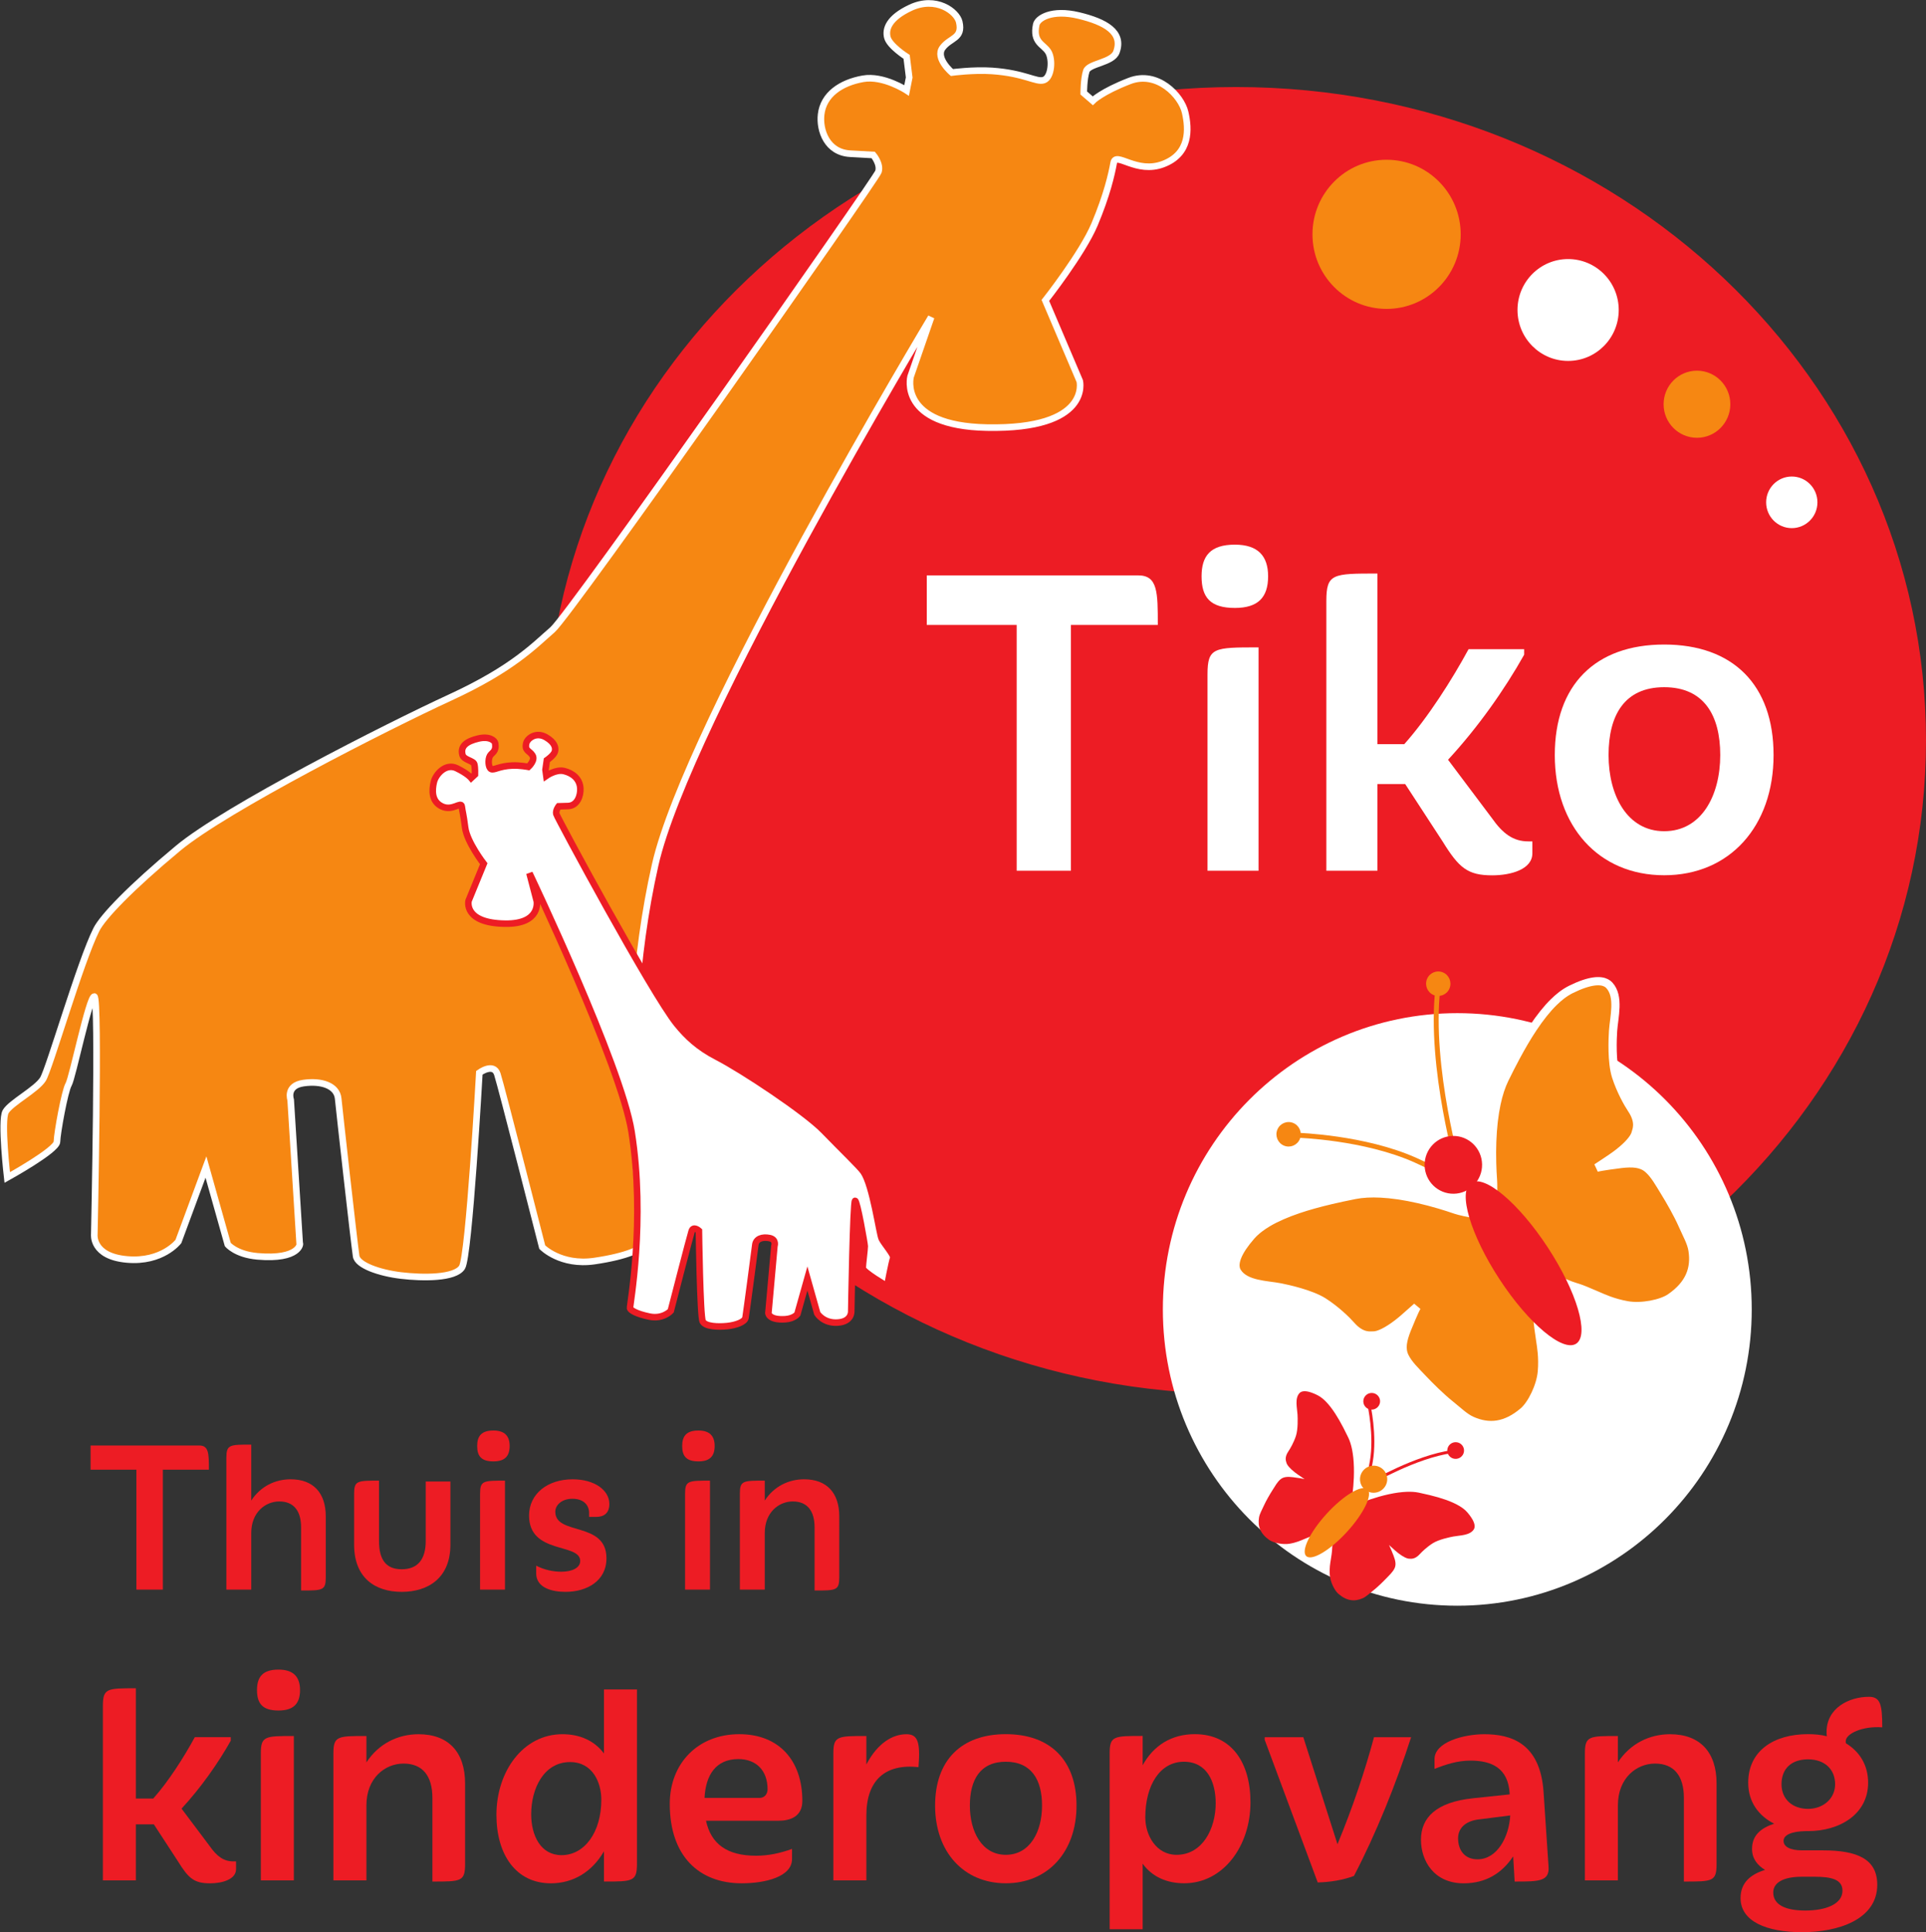 <?xml version="1.0" encoding="UTF-8" standalone="no"?>
<!-- Created with Inkscape (http://www.inkscape.org/) -->

<svg
   xmlns:dc="http://purl.org/dc/elements/1.1/"
   xmlns:cc="http://creativecommons.org/ns#"
   xmlns:rdf="http://www.w3.org/1999/02/22-rdf-syntax-ns#"
   xmlns:svg="http://www.w3.org/2000/svg"
   xmlns="http://www.w3.org/2000/svg"
   xmlns:sodipodi="http://sodipodi.sourceforge.net/DTD/sodipodi-0.dtd"
   xmlns:inkscape="http://www.inkscape.org/namespaces/inkscape"
   width="100mm"
   height="100.335mm"
   viewBox="0 0 100 100.335"
   version="1.1"
   id="svg8"
   inkscape:version="0.92.3 (2405546, 2018-03-11)"
   sodipodi:docname="logo.svg">
  <rect x="0" y="0" width="100" height="100.335" fill="#333333" stroke="none"/>
  <defs
     id="defs2">
    <clipPath
       id="clipPath831"
       clipPathUnits="userSpaceOnUse">
      <path
         inkscape:connector-curvature="0"
         id="path829"
         d="M 0,595.275 H 841.89 V 0 H 0 Z" />
    </clipPath>
  </defs>
  <sodipodi:namedview
     id="base"
     pagecolor="#ffffff"
     bordercolor="#666666"
     borderopacity="1.0"
     inkscape:pageopacity="0.0"
     inkscape:pageshadow="2"
     inkscape:zoom="0.98994949"
     inkscape:cx="91.343947"
     inkscape:cy="209.49202"
     inkscape:document-units="mm"
     inkscape:current-layer="layer1"
     showgrid="false"
     fit-margin-top="0"
     fit-margin-left="0"
     fit-margin-right="0"
     fit-margin-bottom="0"
     inkscape:window-width="1920"
     inkscape:window-height="1001"
     inkscape:window-x="-9"
     inkscape:window-y="-9"
     inkscape:window-maximized="1" />
  <g
     inkscape:label="Layer 1"
     inkscape:groupmode="layer"
     id="layer1"
     transform="translate(-203.168,-29.427)">
    <g
       id="g877"
       transform="matrix(0.512,0,0,-0.512,302.994,67.874)">
      <path
         d="m 0,0 c 0,-36.416 -31.171,-65.934 -69.622,-65.934 -38.451,0 -69.621,29.518 -69.621,65.934 0,36.414 31.17,65.926 69.621,65.926 C -31.171,65.926 0,36.414 0,0"
         style="fill:#ed1c24;fill-opacity:1;fill-rule:nonzero;stroke:none"
         id="path879"
         inkscape:connector-curvature="0" />
    </g>
    <g
       id="g881"
       transform="matrix(0.512,0,0,-0.512,302.994,67.874)">
      <path
         d="m 0,0 c 0,-36.416 -31.171,-65.934 -69.622,-65.934 -38.451,0 -69.621,29.518 -69.621,65.934 0,36.414 31.17,65.926 69.621,65.926 C -31.171,65.926 0,36.414 0,0 Z"
         style="fill:none;stroke:#ed1c24;stroke-width:0.679;stroke-linecap:butt;stroke-linejoin:miter;stroke-miterlimit:4;stroke-dasharray:none;stroke-opacity:1"
         id="path883"
         inkscape:connector-curvature="0" />
    </g>
    <g
       id="g885"
       transform="matrix(0.512,0,0,-0.512,294.12,97.42)">
      <path
         d="m 0,0 c 0,-16.595 -13.368,-30.048 -29.859,-30.048 -16.49,0 -29.858,13.453 -29.858,30.048 0,16.595 13.368,30.048 29.858,30.048 C -13.368,30.048 0,16.595 0,0"
         style="fill:#ffffff;fill-opacity:1;fill-rule:nonzero;stroke:none"
         id="path887"
         inkscape:connector-curvature="0" />
    </g>
    <g
       id="g889"
       transform="matrix(0.512,0,0,-0.512,291.046,94.351)">
      <path
         d="M 0,0 C -0.126,0.806 -0.58,1.578 -1.035,2.609 -1.49,3.64 -2.271,5.015 -2.834,5.922 -3.396,6.828 -3.844,7.672 -4.511,8.255 -5.177,8.838 -6.06,8.894 -7.231,8.76 -7.636,8.713 -9.337,8.49 -9.729,8.369 c 0.525,0.34 1.028,0.673 1.497,0.994 0.237,0.161 0.461,0.323 0.669,0.483 l 0.016,0.012 c 0.995,0.767 1.659,1.529 1.778,2.039 0.003,0.011 0.005,0.023 0.008,0.034 0.041,0.21 0.5,1.032 -0.423,2.404 -0.354,0.525 -1.118,1.866 -1.577,3.31 -0.458,1.443 -0.345,3.857 -0.297,4.601 0.089,1.384 0.682,3.502 -0.388,4.642 -0.324,0.346 -1.029,0.654 -2.597,0.119 -0.391,-0.134 -0.821,-0.316 -1.277,-0.541 -0.321,-0.157 -0.648,-0.364 -0.974,-0.614 -0.259,-0.199 -0.523,-0.432 -0.785,-0.689 -0.68,-0.667 -1.385,-1.55 -2.098,-2.623 -0.573,-0.861 -1.154,-1.846 -1.775,-3.009 -0.348,-0.652 -0.709,-1.359 -1.102,-2.162 -0.339,-0.691 -0.616,-1.536 -0.823,-2.51 -0.112,-0.533 -0.206,-1.111 -0.277,-1.719 -0.009,-0.069 -0.016,-0.141 -0.024,-0.215 -0.03,-0.275 -0.056,-0.56 -0.077,-0.848 -0.026,-0.345 -0.045,-0.704 -0.058,-1.067 -0.026,-0.696 -0.028,-1.424 -0.008,-2.166 0.016,-0.577 0.045,-1.168 0.087,-1.755 0.055,-0.76 -0.027,-3.292 -0.152,-3.751 -0.006,0.003 -2.9,0.517 -3.619,0.766 -0.557,0.192 -1.12,0.372 -1.674,0.536 -0.712,0.21 -1.416,0.395 -2.095,0.55 -0.354,0.081 -0.706,0.154 -1.046,0.219 -0.283,0.054 -0.566,0.102 -0.839,0.144 -0.073,0.011 -0.145,0.023 -0.214,0.032 -0.606,0.088 -1.189,0.146 -1.732,0.175 C -32.6,5.811 -33.488,5.761 -34.243,5.611 -35.12,5.438 -35.896,5.272 -36.615,5.103 -37.9,4.802 -39.001,4.495 -39.98,4.164 -41.201,3.751 -42.235,3.296 -43.055,2.812 -43.371,2.625 -43.664,2.429 -43.923,2.23 c -0.325,-0.25 -0.61,-0.513 -0.844,-0.782 -0.335,-0.384 -0.621,-0.752 -0.852,-1.096 -0.921,-1.377 -0.804,-2.137 -0.554,-2.54 0.826,-1.327 3.026,-1.299 4.386,-1.57 0.731,-0.145 3.092,-0.658 4.369,-1.472 1.277,-0.815 2.376,-1.899 2.793,-2.376 1.087,-1.246 2,-1.013 2.213,-1.028 0.012,0 0.024,-10e-4 0.035,-10e-4 0.523,-0.017 1.431,0.429 2.428,1.193 l 0.016,0.012 c 0.208,0.16 0.423,0.335 0.639,0.522 0.431,0.371 0.882,0.771 1.346,1.19 -0.218,-0.347 -0.872,-1.933 -1.021,-2.312 -0.431,-1.097 -0.605,-1.965 -0.213,-2.759 0.392,-0.794 1.092,-1.445 1.823,-2.221 0.731,-0.777 1.858,-1.886 2.737,-2.592 0.879,-0.705 1.508,-1.342 2.255,-1.672 1.722,-0.76 3.415,-0.597 5.21,0.932 0.844,0.719 1.755,2.57 1.879,4.042 0.124,1.472 -0.081,2.57 -0.173,3.198 -0.151,1.041 -0.236,1.612 -0.258,2.07 -0.004,0.09 -0.007,0.166 -0.009,0.228 -0.007,0.321 -0.045,0.742 -0.106,1.184 -0.082,0.599 -0.997,3.101 -0.751,2.655 0.149,-0.269 1.351,-1.639 1.637,-1.854 0.157,-0.119 0.317,-0.197 0.476,-0.233 0.089,-0.021 0.178,-0.023 0.264,-0.016 l 0.033,-0.049 c 0.003,0.002 0.007,0.002 0.01,0.005 0.003,0.002 0.005,0.004 0.008,0.006 0.022,0.017 0.044,0.041 0.066,0.063 0.058,0.014 0.117,0.024 0.171,0.051 0.047,0.023 0.087,0.047 0.12,0.073 0.003,0.002 0.006,0.004 0.009,0.006 0.003,0.003 0.004,0.006 0.007,0.009 l -0.126,0.143 c 0.032,0.084 0.051,0.175 0.055,0.271 0.006,0.162 -0.029,0.337 -0.103,0.52 -0.134,0.331 -1.148,1.845 -1.37,2.059 -0.367,0.353 1.815,-1.176 2.372,-1.41 0.411,-0.173 0.809,-0.318 1.117,-0.408 0.059,-0.017 0.132,-0.039 0.218,-0.067 0.437,-0.139 0.966,-0.368 1.934,-0.782 0.583,-0.25 1.591,-0.732 3.046,-0.991 1.454,-0.259 3.477,0.144 4.389,0.775 C -0.302,-3.453 0.291,-1.86 0,0"
         style="fill:#f68712;fill-opacity:1;fill-rule:nonzero;stroke:none"
         id="path891"
         inkscape:connector-curvature="0" />
    </g>
    <g
       id="g893"
       transform="matrix(0.512,0,0,-0.512,291.046,94.351)">
      <path
         d="M 0,0 C -0.126,0.806 -0.58,1.578 -1.035,2.609 -1.49,3.64 -2.271,5.015 -2.834,5.922 -3.396,6.828 -3.844,7.672 -4.511,8.255 -5.177,8.838 -6.06,8.894 -7.231,8.76 -7.636,8.713 -9.337,8.49 -9.729,8.369 c 0.525,0.34 1.028,0.673 1.497,0.994 0.237,0.161 0.461,0.323 0.669,0.483 l 0.016,0.012 c 0.995,0.767 1.659,1.529 1.778,2.039 0.003,0.011 0.005,0.023 0.008,0.034 0.041,0.21 0.5,1.032 -0.423,2.404 -0.354,0.525 -1.118,1.866 -1.577,3.31 -0.458,1.443 -0.345,3.857 -0.297,4.601 0.089,1.384 0.682,3.502 -0.388,4.642 -0.324,0.346 -1.029,0.654 -2.597,0.119 -0.391,-0.134 -0.821,-0.316 -1.277,-0.541 -0.321,-0.157 -0.648,-0.364 -0.974,-0.614 -0.259,-0.199 -0.523,-0.432 -0.785,-0.689 -0.68,-0.667 -1.385,-1.55 -2.098,-2.623 -0.573,-0.861 -1.154,-1.846 -1.775,-3.009 -0.348,-0.652 -0.709,-1.359 -1.102,-2.162 -0.339,-0.691 -0.616,-1.536 -0.823,-2.51 -0.112,-0.533 -0.206,-1.111 -0.277,-1.719 -0.009,-0.069 -0.016,-0.141 -0.024,-0.215 -0.03,-0.275 -0.056,-0.56 -0.077,-0.848 -0.026,-0.345 -0.045,-0.704 -0.058,-1.067 -0.026,-0.696 -0.028,-1.424 -0.008,-2.166 0.016,-0.577 0.045,-1.168 0.087,-1.755 0.055,-0.76 -0.027,-3.292 -0.152,-3.751 -0.006,0.003 -2.9,0.517 -3.619,0.766 -0.557,0.192 -1.12,0.372 -1.674,0.536 -0.712,0.21 -1.416,0.395 -2.095,0.55 -0.354,0.081 -0.706,0.154 -1.046,0.219 -0.283,0.054 -0.566,0.102 -0.839,0.144 -0.073,0.011 -0.145,0.023 -0.214,0.032 -0.606,0.088 -1.189,0.146 -1.732,0.175 C -32.6,5.811 -33.488,5.761 -34.243,5.611 -35.12,5.438 -35.896,5.272 -36.615,5.103 -37.9,4.802 -39.001,4.495 -39.98,4.164 -41.201,3.751 -42.235,3.296 -43.055,2.812 -43.371,2.625 -43.664,2.429 -43.923,2.23 c -0.325,-0.25 -0.61,-0.513 -0.844,-0.782 -0.335,-0.384 -0.621,-0.752 -0.852,-1.096 -0.921,-1.377 -0.804,-2.137 -0.554,-2.54 0.826,-1.327 3.026,-1.299 4.386,-1.57 0.731,-0.145 3.092,-0.658 4.369,-1.472 1.277,-0.815 2.376,-1.899 2.793,-2.376 1.087,-1.246 2,-1.013 2.213,-1.028 0.012,0 0.024,-10e-4 0.035,-10e-4 0.523,-0.017 1.431,0.429 2.428,1.193 l 0.016,0.012 c 0.208,0.16 0.423,0.335 0.639,0.522 0.431,0.371 0.882,0.771 1.346,1.19 -0.218,-0.347 -0.872,-1.933 -1.021,-2.312 -0.431,-1.097 -0.605,-1.965 -0.213,-2.759 0.392,-0.794 1.092,-1.445 1.823,-2.221 0.731,-0.777 1.858,-1.886 2.737,-2.592 0.879,-0.705 1.508,-1.342 2.255,-1.672 1.722,-0.76 3.415,-0.597 5.21,0.932 0.844,0.719 1.755,2.57 1.879,4.042 0.124,1.472 -0.081,2.57 -0.173,3.198 -0.151,1.041 -0.236,1.612 -0.258,2.07 -0.004,0.09 -0.007,0.166 -0.009,0.228 -0.007,0.321 -0.045,0.742 -0.106,1.184 -0.082,0.599 -0.997,3.101 -0.751,2.655 0.149,-0.269 1.351,-1.639 1.637,-1.854 0.157,-0.119 0.317,-0.197 0.476,-0.233 0.089,-0.021 0.178,-0.023 0.264,-0.016 l 0.033,-0.049 c 0.003,0.002 0.007,0.002 0.01,0.005 0.003,0.002 0.005,0.004 0.008,0.006 0.022,0.017 0.044,0.041 0.066,0.063 0.058,0.014 0.117,0.024 0.171,0.051 0.047,0.023 0.087,0.047 0.12,0.073 0.003,0.002 0.006,0.004 0.009,0.006 0.003,0.003 0.004,0.006 0.007,0.009 l -0.126,0.143 c 0.032,0.084 0.051,0.175 0.055,0.271 0.006,0.162 -0.029,0.337 -0.103,0.52 -0.134,0.331 -1.148,1.845 -1.37,2.059 -0.367,0.353 1.815,-1.176 2.372,-1.41 0.411,-0.173 0.809,-0.318 1.117,-0.408 0.059,-0.017 0.132,-0.039 0.218,-0.067 0.437,-0.139 0.966,-0.368 1.934,-0.782 0.583,-0.25 1.591,-0.732 3.046,-0.991 1.454,-0.259 3.477,0.144 4.389,0.775 C -0.302,-3.453 0.291,-1.86 0,0 Z"
         style="fill:none;stroke:#ffffff;stroke-width:0.835;stroke-linecap:butt;stroke-linejoin:miter;stroke-miterlimit:4;stroke-dasharray:none;stroke-opacity:1"
         id="path895"
         inkscape:connector-curvature="0" />
    </g>
    <g
       id="g897"
       transform="matrix(0.512,0,0,-0.512,277.604,81.095)">
      <path
         d="M 0,0 C -0.631,0.261 -0.933,0.987 -0.674,1.622 -0.415,2.257 0.307,2.56 0.938,2.299 1.569,2.038 1.87,1.312 1.611,0.677 1.352,0.043 0.631,-0.261 0,0"
         style="fill:#f68712;fill-opacity:1;fill-rule:nonzero;stroke:none"
         id="path899"
         inkscape:connector-curvature="0" />
    </g>
    <g
       id="g901"
       transform="matrix(0.512,0,0,-0.512,278.953,90.336)">
      <path
         d="M 0,0 C 0,0 -3.124,10.734 -2.205,18.706"
         style="fill:none;stroke:#f68712;stroke-width:0.501;stroke-linecap:round;stroke-linejoin:round;stroke-miterlimit:10;stroke-dasharray:none;stroke-opacity:1"
         id="path903"
         inkscape:connector-curvature="0" />
    </g>
    <g
       id="g905"
       transform="matrix(0.512,0,0,-0.512,270.536,88.377)">
      <path
         d="m 0,0 c 0,0 6.803,-0.202 11.992,-2.538 1.968,-0.887 3.872,-1.859 3.872,-1.859"
         style="fill:#ffffff;fill-opacity:1;fill-rule:nonzero;stroke:#f68712;stroke-width:0.501;stroke-linecap:round;stroke-linejoin:round;stroke-miterlimit:4;stroke-dasharray:none;stroke-opacity:1"
         id="path907"
         inkscape:connector-curvature="0" />
    </g>
    <g
       id="g909"
       transform="matrix(0.512,0,0,-0.512,269.834,88.915)">
      <path
         d="M 0,0 C -0.631,0.261 -0.933,0.987 -0.674,1.622 -0.415,2.257 0.307,2.56 0.938,2.299 1.569,2.038 1.87,1.312 1.611,0.677 1.352,0.043 0.631,-0.261 0,0"
         style="fill:#f68712;fill-opacity:1;fill-rule:nonzero;stroke:none"
         id="path911"
         inkscape:connector-curvature="0" />
    </g>
    <g
       id="g913"
       transform="matrix(0.512,0,0,-0.512,283.526,94.194)">
      <path
         d="m 0,0 c 2.948,-4.501 4.244,-8.875 2.895,-9.77 -1.349,-0.894 -4.832,2.03 -7.78,6.531 -2.947,4.502 -4.243,8.876 -2.894,9.77 C -6.43,7.425 -2.948,4.501 0,0"
         style="fill:#ed1c24;fill-opacity:1;fill-rule:nonzero;stroke:none"
         id="path915"
         inkscape:connector-curvature="0" />
    </g>
    <g
       id="g917"
       transform="matrix(0.512,0,0,-0.512,280.119,89.889)">
      <path
         d="M 0,0 C 0.025,-1.619 -1.259,-2.951 -2.868,-2.976 -4.477,-3 -5.801,-1.708 -5.826,-0.089 -5.85,1.53 -4.566,2.862 -2.958,2.887 -1.349,2.911 -0.025,1.619 0,0"
         style="fill:#ed1c24;fill-opacity:1;fill-rule:nonzero;stroke:none"
         id="path919"
         inkscape:connector-curvature="0" />
    </g>
    <g
       id="g921"
       transform="matrix(0.512,0,0,-0.512,210.25,111.969)">
      <path
         d="m 0,0 v 12.165 h -4.646 v 2.451 H 6.382 c 0.97,0 0.97,-0.84 0.97,-2.451 H 2.683 V 0 Z"
         style="fill:#ed1c24;fill-opacity:1;fill-rule:nonzero;stroke:none"
         id="path923"
         inkscape:connector-curvature="0" />
    </g>
    <g
       id="g925"
       transform="matrix(0.512,0,0,-0.512,218.801,112.015)">
      <path
         d="m 0,0 v 6.4 c 0,1.68 -0.745,2.632 -2.211,2.632 -1.398,0 -2.842,-1.089 -2.842,-3.199 V 0.091 h -2.525 v 13.346 c 0,1.36 0.316,1.36 2.525,1.36 V 9.124 c 0.948,1.453 2.436,2.156 3.992,2.156 2.301,0 3.564,-1.385 3.564,-3.768 V 1.362 C 2.503,0 2.209,0 0,0"
         style="fill:#ed1c24;fill-opacity:1;fill-rule:nonzero;stroke:none"
         id="path927"
         inkscape:connector-curvature="0" />
    </g>
    <g
       id="g929"
       transform="matrix(0.512,0,0,-0.512,224.025,112.085)">
      <path
         d="M 0,0 C -2.684,0 -4.826,1.406 -4.826,4.788 V 9.94 c 0,1.34 0.315,1.34 2.525,1.34 V 5.151 c 0,-1.906 0.723,-2.86 2.301,-2.86 1.578,0 2.436,0.954 2.436,2.86 v 6.038 H 4.939 V 4.788 C 4.939,1.406 2.683,0 0,0"
         style="fill:#ed1c24;fill-opacity:1;fill-rule:nonzero;stroke:none"
         id="path931"
         inkscape:connector-curvature="0" />
    </g>
    <g
       id="g933"
       transform="matrix(0.512,0,0,-0.512,228.094,111.969)">
      <path
         d="m 0,0 v 9.714 c 0,1.339 0.316,1.339 2.526,1.339 V 0 Z m 1.353,13.005 c -1.218,0 -1.647,0.522 -1.647,1.566 0,0.998 0.429,1.566 1.647,1.566 1.15,0 1.646,-0.568 1.646,-1.566 0,-1.044 -0.496,-1.566 -1.646,-1.566"
         style="fill:#ed1c24;fill-opacity:1;fill-rule:nonzero;stroke:none"
         id="path935"
         inkscape:connector-curvature="0" />
    </g>
    <g
       id="g937"
       transform="matrix(0.512,0,0,-0.512,232.531,112.085)">
      <path
         d="m 0,0 c -1.375,0 -2.977,0.407 -2.977,1.883 v 0.772 c 0.79,-0.409 1.692,-0.613 2.548,-0.613 1.084,0 1.917,0.386 1.917,1.09 0,1.861 -5.186,0.635 -5.186,4.607 0,2.201 1.872,3.677 4.42,3.677 2.256,0 3.722,-1.135 3.722,-2.497 0,-0.953 -0.565,-1.317 -1.331,-1.317 H 2.391 v 0.386 c 0,0.818 -0.564,1.453 -1.691,1.453 -1.082,0 -1.737,-0.635 -1.737,-1.317 0,-2.451 5.187,-0.93 5.187,-4.72 C 4.15,1.089 2.143,0 0,0"
         style="fill:#ed1c24;fill-opacity:1;fill-rule:nonzero;stroke:none"
         id="path939"
         inkscape:connector-curvature="0" />
    </g>
    <g
       id="g941"
       transform="matrix(0.512,0,0,-0.512,238.738,111.969)">
      <path
         d="m 0,0 v 9.714 c 0,1.339 0.316,1.339 2.526,1.339 V 0 Z m 1.353,13.005 c -1.218,0 -1.647,0.522 -1.647,1.566 0,0.998 0.429,1.566 1.647,1.566 1.15,0 1.646,-0.568 1.646,-1.566 0,-1.044 -0.496,-1.566 -1.646,-1.566"
         style="fill:#ed1c24;fill-opacity:1;fill-rule:nonzero;stroke:none"
         id="path943"
         inkscape:connector-curvature="0" />
    </g>
    <g
       id="g945"
       transform="matrix(0.512,0,0,-0.512,245.462,112.015)">
      <path
         d="m 0,0 v 6.4 c 0,1.68 -0.745,2.632 -2.211,2.632 -1.398,0 -2.841,-1.089 -2.841,-3.199 V 0.091 h -2.526 v 9.713 c 0,1.34 0.316,1.34 2.526,1.34 v -2.02 c 0.947,1.453 2.435,2.156 3.991,2.156 2.301,0 3.564,-1.385 3.564,-3.768 V 1.362 C 2.503,0 2.209,0 0,0"
         style="fill:#ed1c24;fill-opacity:1;fill-rule:nonzero;stroke:none"
         id="path947"
         inkscape:connector-curvature="0" />
    </g>
    <g
       id="g949"
       transform="matrix(0.512,0,0,-0.512,215.424,126.481)">
      <path
         d="m 0,0 c 0,-1.051 -1.405,-1.442 -2.629,-1.442 -1.614,0 -2.181,0.48 -3.257,2.224 l -2.45,3.758 h -1.822 v -5.682 h -3.346 v 17.679 c 0,1.803 0.418,1.803 3.346,1.803 V 7.156 h 1.762 c 1.554,1.744 3.137,4.239 4.213,6.224 h 3.646 v -0.361 c -1.285,-2.285 -3.018,-4.75 -4.99,-6.886 l 2.868,-3.818 c 0.717,-1.022 1.404,-1.533 2.39,-1.533 H 0 Z"
         style="fill:#ed1c24;fill-opacity:1;fill-rule:nonzero;stroke:none"
         id="path951"
         inkscape:connector-curvature="0" />
    </g>
    <g
       id="g953"
       transform="matrix(0.512,0,0,-0.512,216.711,127.066)">
      <path
         d="m 0,0 v 12.868 c 0,1.773 0.419,1.773 3.347,1.773 V 0 Z m 1.793,17.227 c -1.613,0 -2.182,0.692 -2.182,2.075 0,1.323 0.569,2.074 2.182,2.074 1.524,0 2.181,-0.751 2.181,-2.074 0,-1.383 -0.657,-2.075 -2.181,-2.075"
         style="fill:#ed1c24;fill-opacity:1;fill-rule:nonzero;stroke:none"
         id="path955"
         inkscape:connector-curvature="0" />
    </g>
    <g
       id="g957"
       transform="matrix(0.512,0,0,-0.512,225.619,127.128)">
      <path
         d="m 0,0 v 8.479 c 0,2.225 -0.986,3.487 -2.928,3.487 -1.852,0 -3.764,-1.442 -3.764,-4.239 V 0.121 h -3.347 v 12.868 c 0,1.773 0.419,1.773 3.347,1.773 v -2.675 c 1.255,1.924 3.227,2.856 5.287,2.856 3.048,0 4.72,-1.833 4.72,-4.991 V 1.805 C 3.315,0 2.927,0 0,0"
         style="fill:#ed1c24;fill-opacity:1;fill-rule:nonzero;stroke:none"
         id="path959"
         inkscape:connector-curvature="0" />
    </g>
    <g
       id="g961"
       transform="matrix(0.512,0,0,-0.512,232.324,125.757)">
      <path
         d="m 0,0 c 2.329,0 4.033,2.315 4.033,5.622 0,1.774 -0.896,3.819 -3.167,3.819 -2.659,0 -3.944,-2.676 -3.944,-5.292 C -3.078,1.954 -2.092,0 0,0 m 0.089,12.267 c 1.733,0 3.226,-0.631 4.213,-1.954 v 6.494 H 7.648 V -0.872 c 0,-1.804 -0.418,-1.804 -3.346,-1.804 v 3.067 c -1.195,-2.075 -3.107,-3.247 -5.378,-3.247 -3.555,0 -5.527,2.916 -5.527,6.945 0,4.42 2.719,8.178 6.692,8.178"
         style="fill:#ed1c24;fill-opacity:1;fill-rule:nonzero;stroke:none"
         id="path963"
         inkscape:connector-curvature="0" />
    </g>
    <g
       id="g965"
       transform="matrix(0.512,0,0,-0.512,239.748,122.785)">
      <path
         d="M 0,0 H 5.557 C 6.185,0 6.393,0.511 6.393,0.872 6.393,2.826 5.199,3.939 3.435,3.939 1.136,3.939 0.12,2.315 0,0 m 8.873,-6.194 c 0,-1.803 -2.688,-2.465 -5.109,-2.465 -4.271,0 -7.289,2.705 -7.289,8.058 0,4.088 2.838,7.065 7.05,7.065 4.063,0 6.394,-2.706 6.394,-6.765 0,-1.593 -1.225,-2.014 -2.42,-2.014 H 0.15 c 0.507,-2.346 2.121,-3.548 5.079,-3.548 1.284,0 2.479,0.27 3.644,0.692 z"
         style="fill:#ed1c24;fill-opacity:1;fill-rule:nonzero;stroke:none"
         id="path967"
         inkscape:connector-curvature="0" />
    </g>
    <g
       id="g969"
       transform="matrix(0.512,0,0,-0.512,246.437,127.066)">
      <path
         d="m 0,0 v 12.868 c 0,1.773 0.419,1.773 3.347,1.773 v -2.886 c 1.134,2.166 2.658,3.067 4.062,3.067 1.135,0 1.434,-0.752 1.225,-3.337 C 5.259,11.846 3.347,10.162 3.347,6.584 V 0 Z"
         style="fill:#ed1c24;fill-opacity:1;fill-rule:nonzero;stroke:none"
         id="path971"
         inkscape:connector-curvature="0" />
    </g>
    <g
       id="g973"
       transform="matrix(0.512,0,0,-0.512,255.391,120.906)">
      <path
         d="m 0,0 c -2.599,0 -3.645,-1.834 -3.645,-4.449 0,-2.645 1.224,-4.991 3.645,-4.991 2.449,0 3.674,2.346 3.674,4.991 C 3.674,-1.834 2.599,0 0,0 m 0,-12.326 c -4.303,0 -7.171,3.217 -7.171,7.877 0,4.6 2.66,7.246 7.171,7.246 4.511,0 7.17,-2.646 7.17,-7.246 0,-4.66 -2.868,-7.877 -7.17,-7.877"
         style="fill:#ed1c24;fill-opacity:1;fill-rule:nonzero;stroke:none"
         id="path975"
         inkscape:connector-curvature="0" />
    </g>
    <g
       id="g977"
       transform="matrix(0.512,0,0,-0.512,264.637,120.906)">
      <path
         d="m 0,0 c -2.421,0 -3.914,-2.374 -3.914,-5.652 0,-1.803 1.105,-3.788 3.167,-3.788 2.629,0 3.972,2.646 3.972,5.232 C 3.225,-2.013 2.329,0 0,0 m -7.529,-16.987 v 17.83 c 0,1.773 0.418,1.773 3.346,1.773 V -0.36 c 1.105,2.014 2.927,3.157 5.288,3.157 3.734,0 5.646,-2.886 5.646,-6.916 0,-4.419 -2.748,-8.207 -6.722,-8.207 -1.732,0 -3.226,0.631 -4.212,1.984 v -6.645 z"
         style="fill:#ed1c24;fill-opacity:1;fill-rule:nonzero;stroke:none"
         id="path979"
         inkscape:connector-curvature="0" />
    </g>
    <g
       id="g981"
       transform="matrix(0.512,0,0,-0.512,271.586,127.174)">
      <path
         d="m 0,0 -5.377,14.462 v 0.27 h 3.914 L 2.002,3.879 C 3.555,7.606 4.84,11.485 5.706,14.732 H 9.471 C 7.917,9.921 5.916,4.96 3.675,0.662 2.569,0.24 1.255,0.03 0,0"
         style="fill:#ed1c24;fill-opacity:1;fill-rule:nonzero;stroke:none"
         id="path983"
         inkscape:connector-curvature="0" />
    </g>
    <g
       id="g985"
       transform="matrix(0.512,0,0,-0.512,279.883,125.973)">
      <path
         d="M 0,0 C 2.002,0 3.197,2.285 3.317,4.449 L 0,4.029 C -1.225,3.848 -1.972,3.158 -1.972,2.135 -1.972,0.932 -1.315,0 0,0 m -0.449,6.194 3.706,0.391 v 0.091 c -0.15,2.584 -1.824,3.336 -3.974,3.336 -1.315,0 -2.51,-0.391 -3.644,-0.841 v 0.992 c 0,1.743 2.986,2.525 5.048,2.525 2.63,0 5.646,-0.842 6.005,-5.802 L 7.2,-0.721 C 7.32,-2.255 6.214,-2.255 3.764,-2.255 L 3.615,0.301 c -1.136,-1.713 -2.779,-2.736 -5.02,-2.736 -3.016,0 -4.331,2.285 -4.331,4.42 0,2.254 1.553,3.818 5.287,4.209"
         style="fill:#ed1c24;fill-opacity:1;fill-rule:nonzero;stroke:none"
         id="path987"
         inkscape:connector-curvature="0" />
    </g>
    <g
       id="g989"
       transform="matrix(0.512,0,0,-0.512,290.597,127.128)">
      <path
         d="m 0,0 v 8.479 c 0,2.225 -0.986,3.487 -2.928,3.487 -1.852,0 -3.764,-1.442 -3.764,-4.239 V 0.121 h -3.347 v 12.868 c 0,1.773 0.419,1.773 3.347,1.773 v -2.675 c 1.255,1.924 3.227,2.856 5.287,2.856 3.048,0 4.72,-1.833 4.72,-4.991 V 1.805 C 3.315,0 2.928,0 0,0"
         style="fill:#ed1c24;fill-opacity:1;fill-rule:nonzero;stroke:none"
         id="path991"
         inkscape:connector-curvature="0" />
    </g>
    <g
       id="g993"
       transform="matrix(0.512,0,0,-0.512,297.042,120.782)">
      <path
         d="m 0,0 c -1.673,0 -2.688,-0.932 -2.688,-2.525 0,-1.535 1.135,-2.497 2.688,-2.497 1.553,0 2.749,1.053 2.749,2.497 C 2.749,-1.022 1.703,0 0,0 m -0.627,-11.906 c -1.882,0 -2.898,-0.601 -2.898,-1.593 0,-1.263 1.254,-1.834 3.256,-1.834 2.032,0 3.764,0.631 3.764,2.013 0,1.144 -1.134,1.414 -2.808,1.414 z m 4.451,13.74 c 0,-0.091 0,-0.151 0.03,-0.21 1.375,-0.843 2.241,-2.195 2.241,-4 0,-3.156 -2.838,-4.901 -6.095,-4.901 h -0.239 c -1.434,-0.029 -2.24,-0.39 -2.24,-0.991 0,-0.572 0.627,-0.962 1.882,-0.962 h 2.092 c 3.495,0 5.526,-0.873 5.526,-3.488 0,-3.548 -4.003,-4.811 -7.618,-4.811 -3.586,0 -6.244,1.083 -6.244,3.459 0,1.563 1.015,2.404 2.48,2.856 -0.778,0.48 -1.315,1.142 -1.315,2.134 0,1.413 0.956,2.134 2.241,2.555 -1.554,0.783 -2.63,2.195 -2.63,4.149 0,3.248 2.6,4.932 6.065,4.932 0.657,0 1.315,-0.061 1.912,-0.212 -0.03,0.151 -0.03,0.272 -0.03,0.422 0,2.464 2.301,3.577 4.303,3.577 1.164,0 1.344,-0.812 1.344,-3.096 C 5.557,3.397 3.824,2.616 3.824,1.834"
         style="fill:#ed1c24;fill-opacity:1;fill-rule:nonzero;stroke:none"
         id="path995"
         inkscape:connector-curvature="0" />
    </g>
    <g
       id="g997"
       transform="matrix(0.512,0,0,-0.512,251.514,45.898)">
      <path
         d="m 0,0 -2.083,-6.025 c 0,0 -1.294,-4.999 7.748,-5.17 10.605,-0.201 9.406,4.714 9.406,4.714 l -3.487,8.184 c 0,0 3.755,4.769 4.994,7.724 1.255,2.992 1.716,5.044 1.934,6.231 0.218,1.187 2.3,-1.171 5.033,-0.123 2.734,1.048 2.604,3.536 2.213,5.239 -0.39,1.703 -2.82,4.272 -5.64,3.184 -2.82,-1.088 -3.731,-2.005 -3.731,-2.005 l -0.911,0.786 c 0,0 0,1.441 0.26,2.227 0.26,0.785 2.656,0.834 3.054,1.936 0.721,1.993 -1.102,3.041 -3.835,3.696 -2.733,0.655 -4.159,-0.277 -4.295,-0.917 -0.391,-1.834 0.735,-1.988 1.213,-2.763 0.479,-0.774 0.333,-2.603 -0.44,-2.867 -0.773,-0.264 -1.901,0.696 -5.273,0.927 -1.879,0.128 -4.053,-0.163 -4.053,-0.163 0,0 -1.729,1.46 -0.948,2.508 0.78,1.048 2.082,0.917 1.692,2.62 -0.242,1.052 -2.343,2.663 -4.946,1.441 -2.171,-1.02 -2.57,-2.148 -2.343,-3.013 0.229,-0.873 1.952,-1.965 1.952,-1.965 l 0.26,-2.095 -0.26,-1.31 c 0,0 -2.354,1.546 -4.425,1.179 -2.213,-0.393 -4.019,-1.588 -4.247,-3.632 -0.179,-1.608 0.602,-3.834 2.945,-3.965 l 2.343,-0.131 c 0,0 0.781,-0.917 0.521,-1.703 -0.261,-0.786 -31.225,-44.875 -33.047,-46.447 -1.822,-1.572 -3.995,-3.933 -10.393,-6.878 -6.398,-2.946 -22.733,-11.248 -27.581,-15.283 -4.848,-4.035 -7.631,-6.958 -8.28,-8.243 -1.644,-3.258 -4.768,-14.13 -5.419,-15.178 -0.65,-1.048 -3.276,-2.399 -3.785,-3.295 -0.51,-0.896 0.163,-6.673 0.163,-6.673 0,0 5.028,2.777 5.041,3.622 0.013,0.845 0.794,5.167 1.185,5.822 0.39,0.655 2.082,8.907 2.603,8.907 0.52,0 0,-24.101 0,-24.101 0,0 -0.285,-2.241 3.306,-2.561 3.592,-0.32 5.223,1.822 5.223,1.822 l 2.794,7.55 2.213,-7.859 c 0,0 0.829,-1.007 3.014,-1.198 4.275,-0.373 4.383,1.327 4.275,1.329 l -0.911,14.539 c 0,0 -0.521,1.441 1.301,1.703 1.823,0.262 3.384,-0.262 3.515,-1.572 0.13,-1.309 1.561,-14.146 1.822,-15.979 0.13,-0.917 2.343,-1.703 4.555,-1.965 2.213,-0.262 5.473,-0.292 6.186,0.836 0.713,1.129 1.754,19.728 1.754,19.728 0,0 1.432,1.048 1.822,-0.131 0.39,-1.179 4.555,-17.552 4.555,-17.552 0,0 1.863,-1.913 5.292,-1.415 3.429,0.499 4.861,1.284 4.991,1.677 0.13,0.393 -3.181,19.24 1.171,38.509 C -24.73,-41.129 0,0 0,0"
         style="fill:#f68712;fill-opacity:1;fill-rule:nonzero;stroke:none"
         id="path999"
         inkscape:connector-curvature="0" />
    </g>
    <g
       id="g1001"
       transform="matrix(0.512,0,0,-0.512,251.514,45.898)">
      <path
         d="m 0,0 -2.083,-6.025 c 0,0 -1.294,-4.999 7.748,-5.17 10.605,-0.201 9.406,4.714 9.406,4.714 l -3.487,8.184 c 0,0 3.755,4.769 4.994,7.724 1.255,2.992 1.716,5.044 1.934,6.231 0.218,1.187 2.3,-1.171 5.033,-0.123 2.734,1.048 2.604,3.536 2.213,5.239 -0.39,1.703 -2.82,4.272 -5.64,3.184 -2.82,-1.088 -3.731,-2.005 -3.731,-2.005 l -0.911,0.786 c 0,0 0,1.441 0.26,2.227 0.26,0.785 2.656,0.834 3.054,1.936 0.721,1.993 -1.102,3.041 -3.835,3.696 -2.733,0.655 -4.159,-0.277 -4.295,-0.917 -0.391,-1.834 0.735,-1.988 1.213,-2.763 0.479,-0.774 0.333,-2.603 -0.44,-2.867 -0.773,-0.264 -1.901,0.696 -5.273,0.927 -1.879,0.128 -4.053,-0.163 -4.053,-0.163 0,0 -1.729,1.46 -0.948,2.508 0.78,1.048 2.082,0.917 1.692,2.62 -0.242,1.052 -2.343,2.663 -4.946,1.441 -2.171,-1.02 -2.57,-2.148 -2.343,-3.013 0.229,-0.873 1.952,-1.965 1.952,-1.965 l 0.26,-2.095 -0.26,-1.31 c 0,0 -2.354,1.546 -4.425,1.179 -2.213,-0.393 -4.019,-1.588 -4.247,-3.632 -0.179,-1.608 0.602,-3.834 2.945,-3.965 l 2.343,-0.131 c 0,0 0.781,-0.917 0.521,-1.703 -0.261,-0.786 -31.225,-44.875 -33.047,-46.447 -1.822,-1.572 -3.995,-3.933 -10.393,-6.878 -6.398,-2.946 -22.733,-11.248 -27.581,-15.283 -4.848,-4.035 -7.631,-6.958 -8.28,-8.243 -1.644,-3.258 -4.768,-14.13 -5.419,-15.178 -0.65,-1.048 -3.276,-2.399 -3.785,-3.295 -0.51,-0.896 0.163,-6.673 0.163,-6.673 0,0 5.028,2.777 5.041,3.622 0.013,0.845 0.794,5.167 1.185,5.822 0.39,0.655 2.082,8.907 2.603,8.907 0.52,0 0,-24.101 0,-24.101 0,0 -0.285,-2.241 3.306,-2.561 3.592,-0.32 5.223,1.822 5.223,1.822 l 2.794,7.55 2.213,-7.859 c 0,0 0.829,-1.007 3.014,-1.198 4.275,-0.373 4.383,1.327 4.275,1.329 l -0.911,14.539 c 0,0 -0.521,1.441 1.301,1.703 1.823,0.262 3.384,-0.262 3.515,-1.572 0.13,-1.309 1.561,-14.146 1.822,-15.979 0.13,-0.917 2.343,-1.703 4.555,-1.965 2.213,-0.262 5.473,-0.292 6.186,0.836 0.713,1.129 1.754,19.728 1.754,19.728 0,0 1.432,1.048 1.822,-0.131 0.39,-1.179 4.555,-17.552 4.555,-17.552 0,0 1.863,-1.913 5.292,-1.415 3.429,0.499 4.861,1.284 4.991,1.677 0.13,0.393 -3.181,19.24 1.171,38.509 C -24.73,-41.129 0,0 0,0 Z"
         style="fill:none;stroke:#ffffff;stroke-width:0.671;stroke-linecap:butt;stroke-linejoin:miter;stroke-miterlimit:4;stroke-dasharray:none;stroke-opacity:1"
         id="path1003"
         inkscape:connector-curvature="0" />
    </g>
    <g
       id="g1005"
       transform="matrix(0.512,0,0,-0.512,279.009,41.595)">
      <path
         d="m 0,0 c 0,-4.176 -3.366,-7.562 -7.517,-7.562 -4.15,0 -7.515,3.386 -7.515,7.562 0,4.177 3.365,7.564 7.515,7.564 C -3.366,7.564 0,4.177 0,0"
         style="fill:#f68712;fill-opacity:1;fill-rule:nonzero;stroke:none"
         id="path1007"
         inkscape:connector-curvature="0" />
    </g>
    <g
       id="g1009"
       transform="matrix(0.512,0,0,-0.512,293.008,50.417)">
      <path
         d="m 0,0 c 0,-1.881 -1.515,-3.403 -3.382,-3.403 -1.869,0 -3.383,1.522 -3.383,3.403 0,1.88 1.514,3.403 3.383,3.403 C -1.515,3.403 0,1.88 0,0"
         style="fill:#f68712;fill-opacity:1;fill-rule:nonzero;stroke:none"
         id="path1011"
         inkscape:connector-curvature="0" />
    </g>
    <g
       id="g1013"
       transform="matrix(0.512,0,0,-0.512,287.214,45.523)">
      <path
         d="m 0,0 c 0,-2.854 -2.298,-5.166 -5.133,-5.166 -2.835,0 -5.132,2.312 -5.132,5.166 0,2.853 2.297,5.164 5.132,5.164 C -2.298,5.164 0,2.853 0,0"
         style="fill:#ffffff;fill-opacity:1;fill-rule:nonzero;stroke:none"
         id="path1015"
         inkscape:connector-curvature="0" />
    </g>
    <g
       id="g1017"
       transform="matrix(0.512,0,0,-0.512,297.531,55.511)">
      <path
         d="m 0,0 c 0,-1.446 -1.164,-2.616 -2.6,-2.616 -1.438,0 -2.601,1.17 -2.601,2.616 0,1.446 1.163,2.617 2.601,2.617 C -1.164,2.617 0,1.446 0,0"
         style="fill:#ffffff;fill-opacity:1;fill-rule:nonzero;stroke:none"
         id="path1019"
         inkscape:connector-curvature="0" />
    </g>
    <g
       id="g1021"
       transform="matrix(0.512,0,0,-0.512,230.657,74.767)">
      <path
         d="m 0,0 0.74,-2.83 c 0,0 0.439,-2.341 -3.202,-2.291 -4.271,0.058 -3.709,2.325 -3.709,2.325 l 1.537,3.753 c 0,0 -1.693,2.19 -1.884,3.661 -0.191,1.471 -0.273,1.589 -0.342,2.143 -0.068,0.555 -0.944,-0.511 -2.027,0.015 -1.083,0.526 -0.99,1.681 -0.805,2.467 0.185,0.785 1.204,1.944 2.321,1.398 1.118,-0.546 1.469,-0.985 1.469,-0.985 l 0.38,0.353 c 0,0 0.023,0.669 -0.069,1.038 -0.092,0.369 -1.055,0.426 -1.197,0.943 -0.258,0.937 0.493,1.398 1.603,1.663 1.111,0.265 1.669,-0.188 1.714,-0.487 0.127,-0.858 -0.328,-0.914 -0.534,-1.267 -0.205,-0.353 -0.176,-1.205 0.131,-1.339 0.307,-0.133 0.776,0.297 2.137,0.356 0.758,0.032 1.628,-0.134 1.628,-0.134 0,0 0.72,0.654 0.423,1.152 -0.297,0.498 -0.823,0.456 -0.638,1.242 0.114,0.485 0.986,1.204 2.014,0.599 C 2.547,13.27 2.689,12.74 2.583,12.341 2.477,11.939 1.766,11.456 1.766,11.456 L 1.627,10.486 1.71,9.873 c 0,0 0.973,0.685 1.8,0.485 C 4.394,10.144 5.101,9.563 5.16,8.61 5.205,7.86 4.855,6.836 3.91,6.809 L 2.965,6.781 c 0,0 -0.329,-0.414 -0.237,-0.783 0.092,-0.369 9.678,-18.142 12.206,-21.278 1.041,-1.29 2.235,-2.4 4.07,-3.345 2.594,-1.336 8.965,-5.552 10.85,-7.496 1.885,-1.945 3.641,-3.621 4.012,-4.155 0.965,-1.387 1.616,-6.299 1.861,-6.796 0.245,-0.496 1.271,-1.656 1.171,-1.941 -0.176,-0.504 -0.618,-2.873 -0.618,-2.873 0,0 -2.491,1.44 -2.482,1.833 0.008,0.393 0.206,1.902 0.206,2.219 0,0.208 -0.768,4.595 -0.978,4.603 -0.209,0.007 -0.393,-11.2 -0.393,-11.2 0,0 0.078,-1.046 -1.372,-1.143 -1.451,-0.098 -2.072,0.921 -2.072,0.921 l -1.001,3.549 -1.019,-3.621 c 0,0 -0.35,-0.456 -1.232,-0.513 -1.727,-0.113 -1.743,0.679 -1.699,0.679 l 0.604,6.743 c 0,0 0.233,0.662 -0.496,0.81 -0.729,0.148 -1.366,-0.073 -1.44,-0.68 -0.074,-0.607 -0.859,-6.552 -0.994,-7.4 -0.067,-0.424 -0.97,-0.758 -1.865,-0.848 -0.895,-0.09 -2.207,-0.057 -2.476,0.477 -0.268,0.535 -0.384,9.193 -0.384,9.193 0,0 -0.559,0.507 -0.735,-0.035 -0.177,-0.542 -2.12,-8.091 -2.12,-8.091 0,0 -0.78,-0.863 -2.152,-0.582 -1.372,0.28 -1.935,0.666 -1.981,0.851 -0.046,0.184 1.593,8.895 0.156,17.912 C 9.281,-19.467 0,0 0,0"
         style="fill:#ffffff;fill-opacity:1;fill-rule:nonzero;stroke:none"
         id="path1023"
         inkscape:connector-curvature="0" />
    </g>
    <g
       id="g1025"
       transform="matrix(0.512,0,0,-0.512,230.657,74.767)">
      <path
         d="m 0,0 0.74,-2.83 c 0,0 0.439,-2.341 -3.202,-2.291 -4.271,0.058 -3.709,2.325 -3.709,2.325 l 1.537,3.753 c 0,0 -1.693,2.19 -1.884,3.661 -0.191,1.471 -0.273,1.589 -0.342,2.143 -0.068,0.555 -0.944,-0.511 -2.027,0.015 -1.083,0.526 -0.99,1.681 -0.805,2.467 0.185,0.785 1.204,1.944 2.321,1.398 1.118,-0.546 1.469,-0.985 1.469,-0.985 l 0.38,0.353 c 0,0 0.023,0.669 -0.069,1.038 -0.092,0.369 -1.055,0.426 -1.197,0.943 -0.258,0.937 0.493,1.398 1.603,1.663 1.111,0.265 1.669,-0.188 1.714,-0.487 0.127,-0.858 -0.328,-0.914 -0.534,-1.267 -0.205,-0.353 -0.176,-1.205 0.131,-1.339 0.307,-0.133 0.776,0.297 2.137,0.356 0.758,0.032 1.628,-0.134 1.628,-0.134 0,0 0.72,0.654 0.423,1.152 -0.297,0.498 -0.823,0.456 -0.638,1.242 0.114,0.485 0.986,1.204 2.014,0.599 C 2.547,13.27 2.689,12.74 2.583,12.341 2.477,11.939 1.766,11.456 1.766,11.456 L 1.627,10.486 1.71,9.873 c 0,0 0.973,0.685 1.8,0.485 C 4.394,10.144 5.101,9.563 5.16,8.61 5.205,7.86 4.855,6.836 3.91,6.809 L 2.965,6.781 c 0,0 -0.329,-0.414 -0.237,-0.783 0.092,-0.369 9.678,-18.142 12.206,-21.278 1.041,-1.29 2.235,-2.4 4.07,-3.345 2.594,-1.336 8.965,-5.552 10.85,-7.496 1.885,-1.945 3.641,-3.621 4.012,-4.155 0.965,-1.387 1.616,-6.299 1.861,-6.796 0.245,-0.496 1.271,-1.656 1.171,-1.941 -0.176,-0.504 -0.618,-2.873 -0.618,-2.873 0,0 -2.491,1.44 -2.482,1.833 0.008,0.393 0.206,1.902 0.206,2.219 0,0.208 -0.768,4.595 -0.978,4.603 -0.209,0.007 -0.393,-11.2 -0.393,-11.2 0,0 0.078,-1.046 -1.372,-1.143 -1.451,-0.098 -2.072,0.921 -2.072,0.921 l -1.001,3.549 -1.019,-3.621 c 0,0 -0.35,-0.456 -1.232,-0.513 -1.727,-0.113 -1.743,0.679 -1.699,0.679 l 0.604,6.743 c 0,0 0.233,0.662 -0.496,0.81 -0.729,0.148 -1.366,-0.073 -1.44,-0.68 -0.074,-0.607 -0.859,-6.552 -0.994,-7.4 -0.067,-0.424 -0.97,-0.758 -1.865,-0.848 -0.895,-0.09 -2.207,-0.057 -2.476,0.477 -0.268,0.535 -0.384,9.193 -0.384,9.193 0,0 -0.559,0.507 -0.735,-0.035 -0.177,-0.542 -2.12,-8.091 -2.12,-8.091 0,0 -0.78,-0.863 -2.152,-0.582 -1.372,0.28 -1.935,0.666 -1.981,0.851 -0.046,0.184 1.593,8.895 0.156,17.912 C 9.281,-19.467 0,0 0,0 Z"
         style="fill:none;stroke:#ed1c24;stroke-width:0.664;stroke-linecap:butt;stroke-linejoin:miter;stroke-miterlimit:4;stroke-dasharray:none;stroke-opacity:1"
         id="path1027"
         inkscape:connector-curvature="0" />
    </g>
    <g
       id="g1029"
       transform="matrix(0.512,0,0,-0.512,255.955,74.641)">
      <path
         d="m 0,0 v 24.931 h -9.116 v 5.024 h 21.44 c 1.987,0 1.987,-1.721 1.987,-5.024 H 5.5 V 0 Z"
         style="fill:#ffffff;fill-opacity:1;fill-rule:nonzero;stroke:none"
         id="path1031"
         inkscape:connector-curvature="0" />
    </g>
    <g
       id="g1033"
       transform="matrix(0.512,0,0,-0.512,265.863,74.641)">
      <path
         d="m 0,0 v 19.909 c 0,2.744 0.647,2.744 5.177,2.744 V 0 Z m 2.772,26.653 c -2.495,0 -3.374,1.07 -3.374,3.209 0,2.047 0.879,3.21 3.374,3.21 2.358,0 3.374,-1.163 3.374,-3.21 0,-2.139 -1.016,-3.209 -3.374,-3.209"
         style="fill:#ffffff;fill-opacity:1;fill-rule:nonzero;stroke:none"
         id="path1035"
         inkscape:connector-curvature="0" />
    </g>
    <g
       id="g1037"
       transform="matrix(0.512,0,0,-0.512,282.73,73.736)">
      <path
         d="m 0,0 c 0,-1.627 -2.173,-2.233 -4.068,-2.233 -2.496,0 -3.374,0.745 -5.038,3.443 l -3.79,5.814 h -2.819 v -8.791 h -5.177 v 27.351 c 0,2.791 0.647,2.791 5.177,2.791 V 11.071 h 2.727 c 2.403,2.698 4.853,6.559 6.517,9.629 h 5.639 V 20.142 C -2.819,16.606 -5.5,12.792 -8.551,9.489 L -4.114,3.583 C -3.005,2.001 -1.942,1.21 -0.416,1.21 H 0 Z"
         style="fill:#ffffff;fill-opacity:1;fill-rule:nonzero;stroke:none"
         id="path1039"
         inkscape:connector-curvature="0" />
    </g>
    <g
       id="g1041"
       transform="matrix(0.512,0,0,-0.512,289.574,65.11)">
      <path
         d="m 0,0 c -4.021,0 -5.64,-2.837 -5.64,-6.884 0,-4.094 1.895,-7.722 5.64,-7.722 3.79,0 5.685,3.628 5.685,7.722 C 5.685,-2.837 4.021,0 0,0 m 0,-19.072 c -6.656,0 -11.093,4.979 -11.093,12.188 0,7.117 4.113,11.21 11.093,11.21 6.98,0 11.093,-4.093 11.093,-11.21 0,-7.209 -4.437,-12.188 -11.093,-12.188"
         style="fill:#ffffff;fill-opacity:1;fill-rule:nonzero;stroke:none"
         id="path1043"
         inkscape:connector-curvature="0" />
    </g>
    <g
       id="g1045"
       transform="matrix(0.512,0,0,-0.512,273.909,112.422)">
      <path
         d="M 0,0 C 0.353,0.152 0.653,0.449 1.07,0.776 1.488,1.104 2.024,1.621 2.372,1.984 2.721,2.346 3.053,2.649 3.242,3.021 3.43,3.393 3.353,3.803 3.155,4.322 3.087,4.501 2.787,5.251 2.686,5.416 2.902,5.216 3.113,5.026 3.314,4.848 3.415,4.759 3.515,4.676 3.612,4.6 L 3.62,4.594 C 4.086,4.229 4.511,4.015 4.758,4.02 c 0.005,0 0.011,0 0.016,0 0.101,0.006 0.53,-0.108 1.048,0.474 0.198,0.222 0.721,0.727 1.327,1.105 0.605,0.377 1.72,0.607 2.065,0.672 0.642,0.121 1.678,0.097 2.074,0.718 0.12,0.188 0.179,0.546 -0.249,1.199 C 10.933,8.351 10.8,8.526 10.644,8.708 10.535,8.836 10.402,8.962 10.25,9.081 10.129,9.176 9.992,9.27 9.844,9.359 9.46,9.592 8.975,9.811 8.402,10.011 7.942,10.172 7.425,10.322 6.822,10.47 6.484,10.553 6.119,10.635 5.707,10.721 5.352,10.796 4.934,10.823 4.465,10.804 4.209,10.794 3.934,10.769 3.648,10.731 3.616,10.726 3.582,10.721 3.547,10.717 3.418,10.698 3.285,10.677 3.151,10.653 2.991,10.624 2.825,10.591 2.657,10.555 2.337,10.485 2.004,10.402 1.668,10.306 1.406,10.232 1.14,10.15 0.877,10.062 0.537,9.948 0.199,9.825 -0.126,9.695 -0.129,9.694 -0.132,9.692 -0.136,9.691 c 0.018,0.023 -0.927,-0.178 -0.945,-0.2 0,0.004 0.037,0.879 0.037,0.883 0.05,0.347 0.089,0.704 0.119,1.061 0.023,0.277 0.039,0.555 0.05,0.827 0.013,0.349 0.015,0.692 0.007,1.02 -0.005,0.171 -0.012,0.34 -0.023,0.503 -0.008,0.135 -0.019,0.27 -0.032,0.4 -0.003,0.034 -0.006,0.068 -0.01,0.101 -0.031,0.287 -0.072,0.559 -0.122,0.811 -0.093,0.46 -0.219,0.859 -0.375,1.187 -0.182,0.38 -0.348,0.715 -0.509,1.023 -0.287,0.551 -0.556,1.018 -0.821,1.426 -0.33,0.509 -0.659,0.929 -0.975,1.246 -0.122,0.123 -0.246,0.233 -0.367,0.328 -0.152,0.12 -0.305,0.219 -0.456,0.295 -0.213,0.108 -0.415,0.196 -0.599,0.261 -0.736,0.26 -1.069,0.118 -1.224,-0.043 -0.509,-0.532 -0.24,-1.533 -0.205,-2.185 0.019,-0.351 0.06,-1.488 -0.163,-2.166 -0.223,-0.678 -0.589,-1.306 -0.759,-1.552 -0.441,-0.641 -0.229,-1.031 -0.211,-1.13 0.001,-0.005 0.002,-0.011 0.004,-0.016 0.053,-0.241 0.362,-0.603 0.827,-0.969 l 0.008,-0.006 c 0.097,-0.076 0.202,-0.154 0.312,-0.231 0.22,-0.153 0.455,-0.313 0.701,-0.475 -0.184,0.059 -0.985,0.172 -1.175,0.196 -0.551,0.069 -0.967,0.047 -1.284,-0.224 -0.317,-0.272 -0.532,-0.667 -0.801,-1.091 -0.27,-0.424 -0.645,-1.068 -0.864,-1.551 -0.219,-0.484 -0.437,-0.845 -0.5,-1.224 -0.147,-0.875 0.125,-1.629 1.032,-2.27 0.427,-0.301 1.378,-0.502 2.064,-0.387 0.686,0.115 1.164,0.337 1.44,0.452 0.457,0.191 0.708,0.296 0.914,0.359 0.041,0.013 0.075,0.023 0.103,0.031 0.146,0.041 0.334,0.107 0.529,0.186 0.263,0.108 1.299,0.817 1.124,0.653 C -3.391,7.12 -3.876,6.412 -3.941,6.257 -3.977,6.171 -3.994,6.089 -3.992,6.012 -3.991,5.969 -3.982,5.928 -3.968,5.89 L -3.987,5.869 C -3.985,5.868 -3.985,5.866 -3.983,5.865 -3.982,5.864 -3.981,5.863 -3.98,5.862 -3.969,5.854 -3.956,5.846 -3.943,5.839 -3.93,5.814 -3.919,5.789 -3.9,5.767 -3.884,5.748 -3.868,5.733 -3.853,5.721 -3.851,5.72 -3.85,5.719 -3.849,5.718 -3.847,5.716 -3.845,5.716 -3.844,5.715 l 0.051,0.074 c 0.042,-0.004 0.085,-0.003 0.13,0.007 0.074,0.016 0.15,0.052 0.225,0.107 0.136,0.1 0.709,0.74 0.78,0.866 C -2.54,6.978 -2.983,5.803 -3.025,5.522 -3.056,5.314 -3.076,5.116 -3.081,4.964 -3.082,4.935 -3.083,4.9 -3.086,4.857 -3.099,4.641 -3.141,4.373 -3.218,3.883 -3.264,3.588 -3.366,3.072 -3.315,2.378 -3.264,1.684 -2.844,0.807 -2.45,0.465 -1.612,-0.265 -0.815,-0.35 0,0"
         style="fill:#ed1c24;fill-opacity:1;fill-rule:nonzero;stroke:none"
         id="path1047"
         inkscape:connector-curvature="0" />
    </g>
    <g
       id="g1049"
       transform="matrix(0.512,0,0,-0.512,278.316,104.687)">
      <path
         d="M 0,0 C 0.066,0.463 0.497,0.786 0.961,0.721 1.426,0.657 1.75,0.23 1.684,-0.233 1.618,-0.695 1.187,-1.018 0.722,-0.954 0.257,-0.89 -0.066,-0.463 0,0"
         style="fill:#ed1c24;fill-opacity:1;fill-rule:nonzero;stroke:none"
         id="path1051"
         inkscape:connector-curvature="0" />
    </g>
    <g
       id="g1053"
       transform="matrix(0.512,0,0,-0.512,274.332,106.434)">
      <path
         d="M 0,0 C 0,0 4.535,2.677 8.281,3.187"
         style="fill:none;stroke:#ed1c24;stroke-width:0.3;stroke-linecap:round;stroke-linejoin:round;stroke-miterlimit:10;stroke-dasharray:none;stroke-opacity:1"
         id="path1055"
         inkscape:connector-curvature="0" />
    </g>
    <g
       id="g1057"
       transform="matrix(0.512,0,0,-0.512,274.245,102.364)">
      <path
         d="M 0,0 C 0,0 0.701,-3.129 0.239,-5.769 0.064,-6.771 -0.158,-7.753 -0.158,-7.753"
         style="fill:#ffffff;fill-opacity:1;fill-rule:nonzero;stroke:#ed1c24;stroke-width:0.3;stroke-linecap:round;stroke-linejoin:round;stroke-miterlimit:4;stroke-dasharray:none;stroke-opacity:1"
         id="path1059"
         inkscape:connector-curvature="0" />
    </g>
    <g
       id="g1061"
       transform="matrix(0.512,0,0,-0.512,273.957,102.13)">
      <path
         d="M 0,0 C 0.066,0.463 0.497,0.786 0.961,0.721 1.426,0.657 1.75,0.23 1.684,-0.233 1.618,-0.695 1.187,-1.018 0.722,-0.954 0.257,-0.89 -0.066,-0.463 0,0"
         style="fill:#ed1c24;fill-opacity:1;fill-rule:nonzero;stroke:none"
         id="path1063"
         inkscape:connector-curvature="0" />
    </g>
    <g
       id="g1065"
       transform="matrix(0.512,0,0,-0.512,273.104,108.971)">
      <path
         d="m 0,0 c -1.711,-1.87 -3.556,-2.971 -4.122,-2.46 -0.565,0.511 0.363,2.442 2.074,4.312 1.711,1.87 3.557,2.971 4.122,2.46 C 2.64,3.801 1.711,1.87 0,0"
         style="fill:#f68712;fill-opacity:1;fill-rule:nonzero;stroke:none"
         id="path1067"
         inkscape:connector-curvature="0" />
    </g>
    <g
       id="g1069"
       transform="matrix(0.512,0,0,-0.512,274.672,106.914)">
      <path
         d="M 0,0 C -0.736,-0.2 -1.494,0.231 -1.693,0.962 -1.891,1.694 -1.456,2.449 -0.72,2.649 0.016,2.849 0.774,2.418 0.973,1.686 1.172,0.955 0.736,0.2 0,0"
         style="fill:#f68712;fill-opacity:1;fill-rule:nonzero;stroke:none"
         id="path1071"
         inkscape:connector-curvature="0" />
    </g>
  </g>
</svg>
